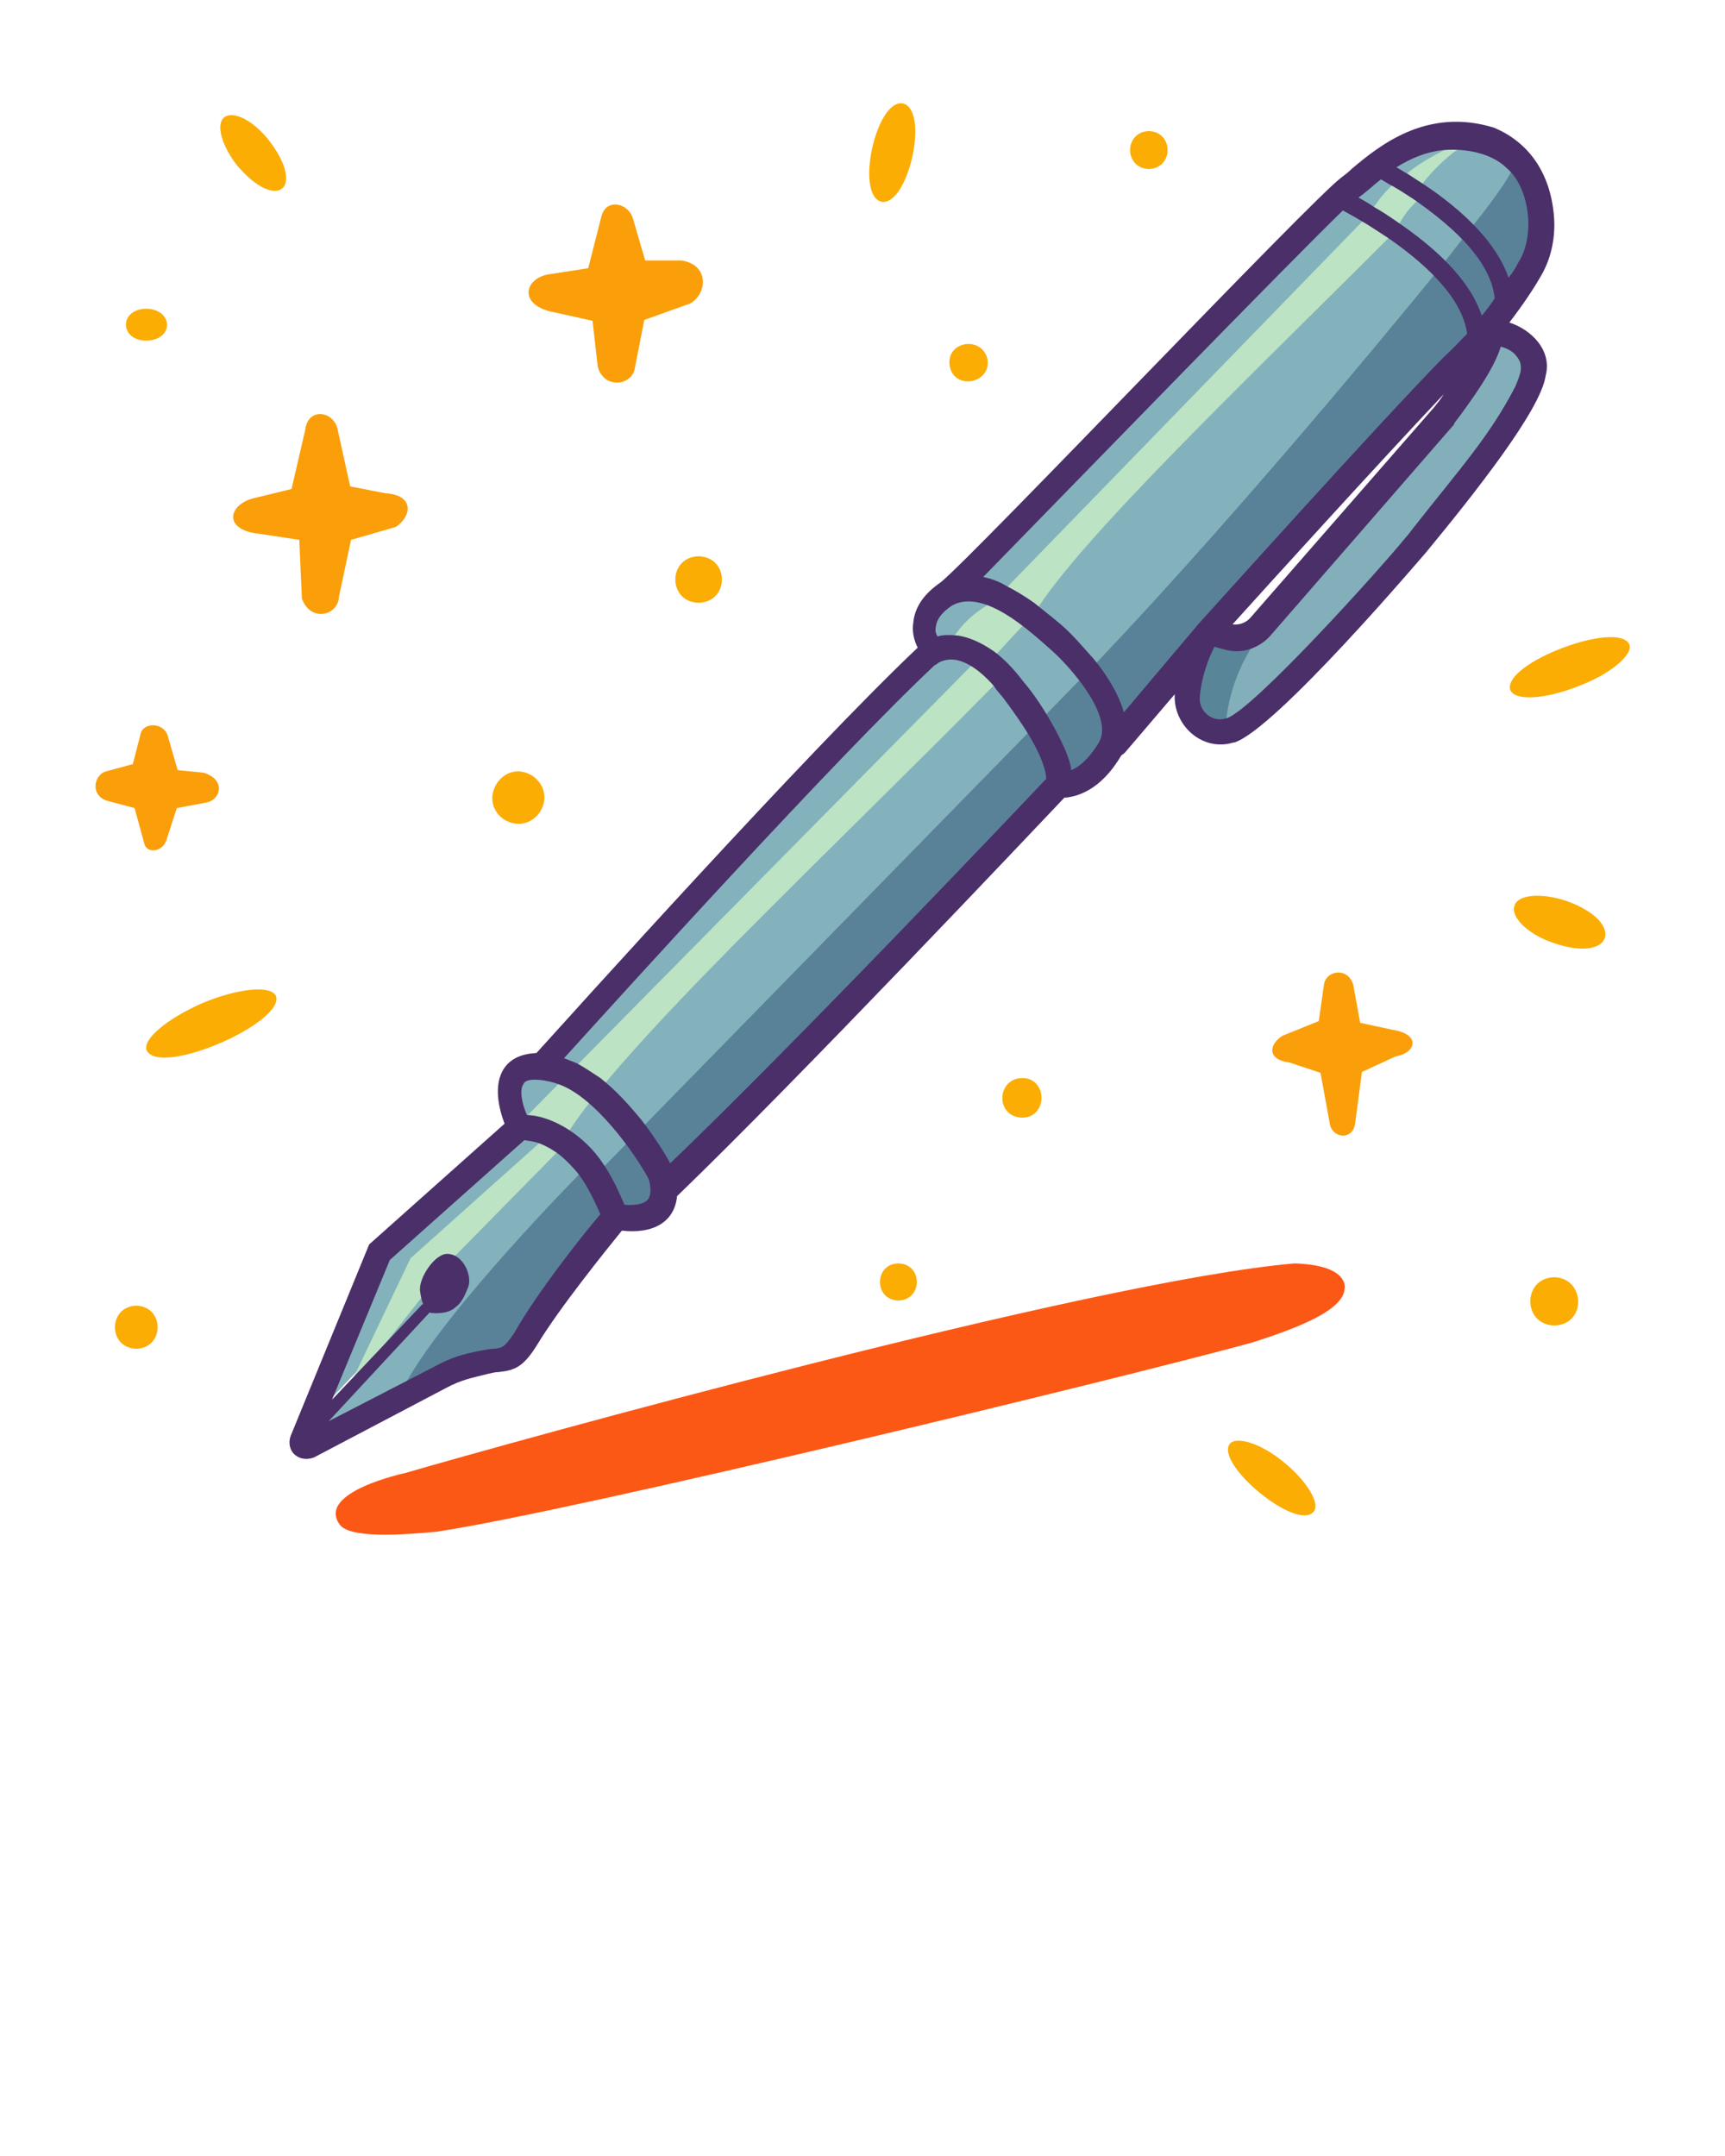 <svg xmlns="http://www.w3.org/2000/svg" xml:space="preserve" id="Capa_2_00000176742403639866640460000018415320410942378134_" x="0" y="0" version="1.1" viewBox="0 0 200 250"><style>.st0{fill:#fbad03}.st1{fill:#fa9f0a}.st4{fill:#83b2bc}</style><path d="M188.9 74.7c.5 1.2-2.2 3.5-6 4.9-3.8 1.5-7.3 1.7-7.8.4-.9-3.1 12.4-8.1 13.8-5.3m-7.2 29.8c6.9 2.5 5.3 7.3-1.7 4.8-2.9-1-4.9-3-4.4-4.3.4-1.3 3.2-1.5 6.1-.5m-1.5 43.6c3.6.1 3.8 5.5 0 5.6-3.7-.1-3.7-5.5 0-5.6" class="st0"/><path d="M161.4 119.4c3.4.5 2.8 2.7.4 3.1l-3.9 1.8-.8 6.1c-.4 1.9-2.6 1.5-2.9 0l-1.1-6-3.6-1.2c-2.6-.3-2.4-2.1-.8-3.1l4.2-1.7.6-4.2c.2-1.7 2.8-2.1 3.4 0l.8 4.4z" class="st1"/><path d="M150.1 146.5c6.4.2 5.8 2.9 5.8 2.9-.1 2.6-5.8 4.7-10.8 6.3-15.8 4.3-78 19.4-94.4 21.9-4.1.4-10.1.8-11.3-.8-2.8-3.8 7.6-6 7.6-6 12-3.5 79.6-22.3 103.1-24.3" style="fill:#fc5815"/><path d="M148.9 169.6c2.7 2.2 4.2 4.8 3.4 5.7-2 2.3-11.5-5.6-9.7-7.9.8-.9 3.7 0 6.3 2.2M133.2 15.2c2.9.1 2.9 4.3 0 4.4-2.9-.1-2.9-4.3 0-4.4M118.5 125c3 0 3 4.6 0 4.6-3.1-.1-3-4.5 0-4.6m-4-83.3c.4 2.8-3.9 3.6-4.4.7-.4-2.9 3.8-3.5 4.4-.7M104.7 12c3.1.8.6 11.9-2.5 11.4-3.1-.8-.6-12 2.5-11.4m-.5 134.5c2.8.1 2.8 4.2 0 4.3-2.9 0-2.9-4.3 0-4.3M81 64.5c3.6.1 3.6 5.3 0 5.4-3.6-.1-3.6-5.3 0-5.4" class="st0"/><path d="M79 30.2c3.3.5 3 3.9 1 5l-5.3 1.9-1.1 5.6c-.3 2-3.6 2.5-4.3-.2l-.6-5.3-4.5-1c-4.2-.8-3.4-4-.5-4.4l4.5-.7 1.5-5.9c.5-2.3 3.2-1.7 3.7.2l1.4 4.8z" class="st1"/><path d="M61.8 90c3.2 2.4 0 7.1-3.4 5-3.2-2.3 0-7.2 3.4-5" class="st0"/><path d="M44.7 57.2c3.3.2 3.1 2.6 1.2 3.9l-5.2 1.5-1.4 6.6c-.1 2.2-3.3 3-4.3.2l-.3-6.8-4.6-.7c-4.2-.4-3.7-3.3-.8-4.1l4.5-1.1 1.6-6.9c.3-2.5 3.1-2.2 3.7-.2l1.5 6.8z" class="st1"/><path d="M31.2 16.3c4.3 5.6.9 8.3-3.7 2.9-1.8-2.3-2.5-4.8-1.5-5.6 1.1-.8 3.4.4 5.2 2.7m.8 99.2c1 3.1-13.4 9.4-15 6.3-.5-1.3 2.4-3.7 6.5-5.5 4.1-1.7 7.9-2.1 8.5-.8" class="st0"/><path d="M23.6 89.6c2.7.8 2 3.3.1 3.5l-3.2.6-1.2 3.7c-.5 1.5-2.4 1.6-2.6.3l-1.1-4-3-.8c-2.1-.5-1.8-2.8-.5-3.4l3.3-.9.9-3.5c.3-1.4 2.8-1.4 3.2.4l1.1 3.8z" class="st1"/><path d="m175.1 17.7 4 6.7-6.1 14.4L125.5 90l-4.8 2.5-43.5 44.9-1.2 3.2-5.4 1.5-11.2 15.3s-16 4.8-22.9 8.9z" style="fill:#598299"/><path d="m35.9 164.8 8.5-20.4L60.1 131l-1.3-5.3 2.4-1.9 47.3-48.6-1.6-2.8 50.8-52.8 9.7-4.4 7.7 2.5z" class="st4"/><path d="m173 17.4-3.7-.9c-6 2.8-6.8 4.3-6.8 4.3-1.9.8-3.7 4-3.7 4l-43.7 45c-4 2.2-5 5-5 5l3.1 1.8L60.5 130l2.3 2.3-15.2 13.6-7.6 15.9z" style="fill:#bbe3c4"/><path d="m175.5 18-4.5-1.8c-3.6 1.5-6.9 6-6.7 6.1l.2.8c-1.2 1.1-2.1 2.3-2.6 3.6C144.5 44.1 125.4 62.3 120 71l-4.8 5.2.3 3c-20.5 20.8-43.6 42.2-50 52.7-.3.5-.7 1.3-1 1.8L52.4 146 37 165.5l9.1-3.2c3.5-8.5 21.9-27 21.9-27h2l56.6-57.9C145.7 57.4 167 31 167 31l3.5-4.5c7.1-8.8 5-8.5 5-8.5" class="st4"/><path d="M146.2 71.5s26.8-29 27.1-32l3.9.7.4 4.8-14.4 19.7-17.5 17.9-6.6 2.8z" style="fill:#82afb9"/><path d="M142.1 85s-.3-6.1 4.6-12.2l-7.2 1.9-2.4 8z" style="fill:#598599"/><path d="M175 37.4c1.6-2.1 2.8-3.9 3.6-5.3 1.2-2 1.7-4.3 1.6-6.6-.3-5.3-2.9-9-7-10.7-7.8-2.4-13.3 2.1-16.5 4.8-.4.4-.8.7-1.2 1-3.4 2.5-42.1 43.3-46.4 46.9-1.9 1.3-3 2.8-3.2 4.6-.2 1.2.1 2.2.5 3-12.7 12-40.3 42.7-44.2 47-1.7.1-2.9.6-3.7 1.7-1.4 2-.6 4.9 0 6.5l-15.7 14-9.1 22.2c-.3.8-.1 1.7.5 2.2s1.4.6 2.2.3l15.4-8.1c1.7-.9 2.8-1.1 4.8-1.6.5-.1.8-.2 1.2-.2 1.9-.2 2.9-.6 4.5-3.2 2.6-4.3 8.1-11.1 9.8-13.2 3.5.4 6.1-.9 6.4-4 14.3-13.8 41-42.1 44.9-46.2 1.4-.1 4.2-.8 6.6-4.9l.4-.3 5.8-6.8c-.2 3.6 3.2 6.7 6.8 5.6h.1c4.8-1.5 22-21.8 22.2-22 5.6-6.8 13.3-16.5 13.9-20.5.8-3-1.7-5.4-4.2-6.2m-7.6-20c2.4-.2 5.5.3 7.3 2.1 2.6 2.2 3.4 7.8 1.3 11-.3.6-.6 1.1-1.1 1.7-1.6-4.7-6.5-8.7-10.4-11.2-.5-.3-.9-.6-1.4-.9-.4-.2-.8-.5-1.2-.7 1.6-1 3.4-1.8 5.5-2m-7.3 3.4c.4.2.8.5 1.4.8q1.05.6 2.4 1.5c3.7 2.6 8.9 6.7 9.4 11.5-.4.6-.9 1.3-1.5 2-1.5-4.5-5.9-8.2-9.7-10.8-1-.7-1.9-1.3-2.8-1.8-.7-.5-1.3-.8-1.8-1.1.9-.6 1.7-1.4 2.6-2.1M59.6 154.6c-1.1 1.6-1.3 1.7-2.4 1.8-.3 0-.8.1-1.4.2-2.1.4-3.5.8-5.5 1.9-2.3 1.2-9.7 5-12.2 6.3l11.7-12.6c.4.1 1 .1 1.7 0 .5-.1 1-.3 1.4-.7.3-.2.5-.5.7-.8.3-.5.5-1 .7-1.5.4-1.2-.4-3.2-1.8-3.7-.1 0-.3-.1-.5-.1-1.5-.2-3.5 2.8-3.3 4.3.1.7.2 1.2.4 1.6l-.1-.1c-1.8 1.9-8.8 9.3-10.5 11.1l6.7-16.2 15.6-13.9c.4.1 1 .1 1.8.4.5.2 1.1.5 1.7.9.8.5 1.6 1.3 2.5 2.3 1 1.2 1.9 2.9 2.8 5-1.8 2.1-7.3 9-10 13.8m15.5-15.5c-.4.5-1.4.7-2.7.6-.8-1.9-1.6-3.5-2.5-4.8-2.1-3.2-5.7-5.4-8.6-5.6h-.2c-.6-1.3-.9-3-.4-3.6.3-.9 3-.4 4 0 4.2 1.4 8.9 8 10.5 11 .2.6.4 1.8-.1 2.4m2.6-4.2c-.4-.8-1.6-2.8-3.3-5-1.4-1.7-3-3.5-4.8-4.9-.9-.6-1.8-1.2-2.7-1.7l-1.5-.6c6.8-7.5 31.5-34.8 43-45.6h.1s.2-.2.4-.3c2.2-1.1 4.6.8 6.3 2.7.3.5.7.9 1.1 1.4.9 1.2 1.6 2.2 2.2 3.1 2.4 3.6 2.8 5.6 2.8 6.3-3.3 3.5-28.9 30.5-43.6 44.6m49.7-48.8c-1.2 2-2.4 2.9-3.2 3.2-.1-2-3.3-7.7-5.5-10.2-1.2-1.6-2.4-2.8-3.5-3.6-1.6-1.1-2.9-1.6-4.1-1.8-1-.1-1.8-.1-2.4.1-.2-.3-.3-.7-.2-1.1.1-.9.7-1.7 1.9-2.5 3.7-2 9 3 11.4 5.1 2.3 2 7.4 7.8 5.6 10.8m2.9-3.5c-.6-2.2-2.1-4.5-3.5-6.2-3.3-3.7-2.9-3.3-6.9-6.5-1-.7-2.1-1.4-3.3-2-.8-.5-1.7-.8-2.6-1 12-12.3 35.6-36.6 41.7-42.5.5.3 1.3.7 2.1 1.2.9.5 1.9 1.2 3 1.9 3.8 2.6 8.7 6.7 9.3 11.2-.8.8-1.6 1.7-2.7 2.7-7.3 7.4-28.2 30.7-28.4 30.9zm37.1-36.9c-.3.5-.7 1-1.1 1.5L145 71.6c-.5.6-1.3.9-2.1.8 4.5-5 17.5-19.3 24.5-26.7m8.9-2.6c-.1.4-.3 1-.6 1.7-3 5.8-6.4 9.5-11.9 16.5-.3.4-.6.8-.8 1-3 3.7-17.7 20-20.8 21h-.1c-1.5.5-3.1-.8-3-2.4.1-1.4.5-3.5 1.7-5.9l1.1.3c1 .3 2.2.3 3.2-.1.8-.3 1.6-.8 2.2-1.5l21.3-24.5v-.1c1.8-2.4 4.6-6.2 5.4-8.9.8.2 1.5.6 1.9 1.2.4.5.5 1 .4 1.7" style="fill:#4b2f69"/><path d="M17 35.8c3.1.1 3.2 3.6 0 3.7-3.2 0-3.2-3.7 0-3.7m-1.2 115.6c3.3.1 3.3 4.9 0 5-3.3-.1-3.3-4.9 0-5" class="st0"/></svg>